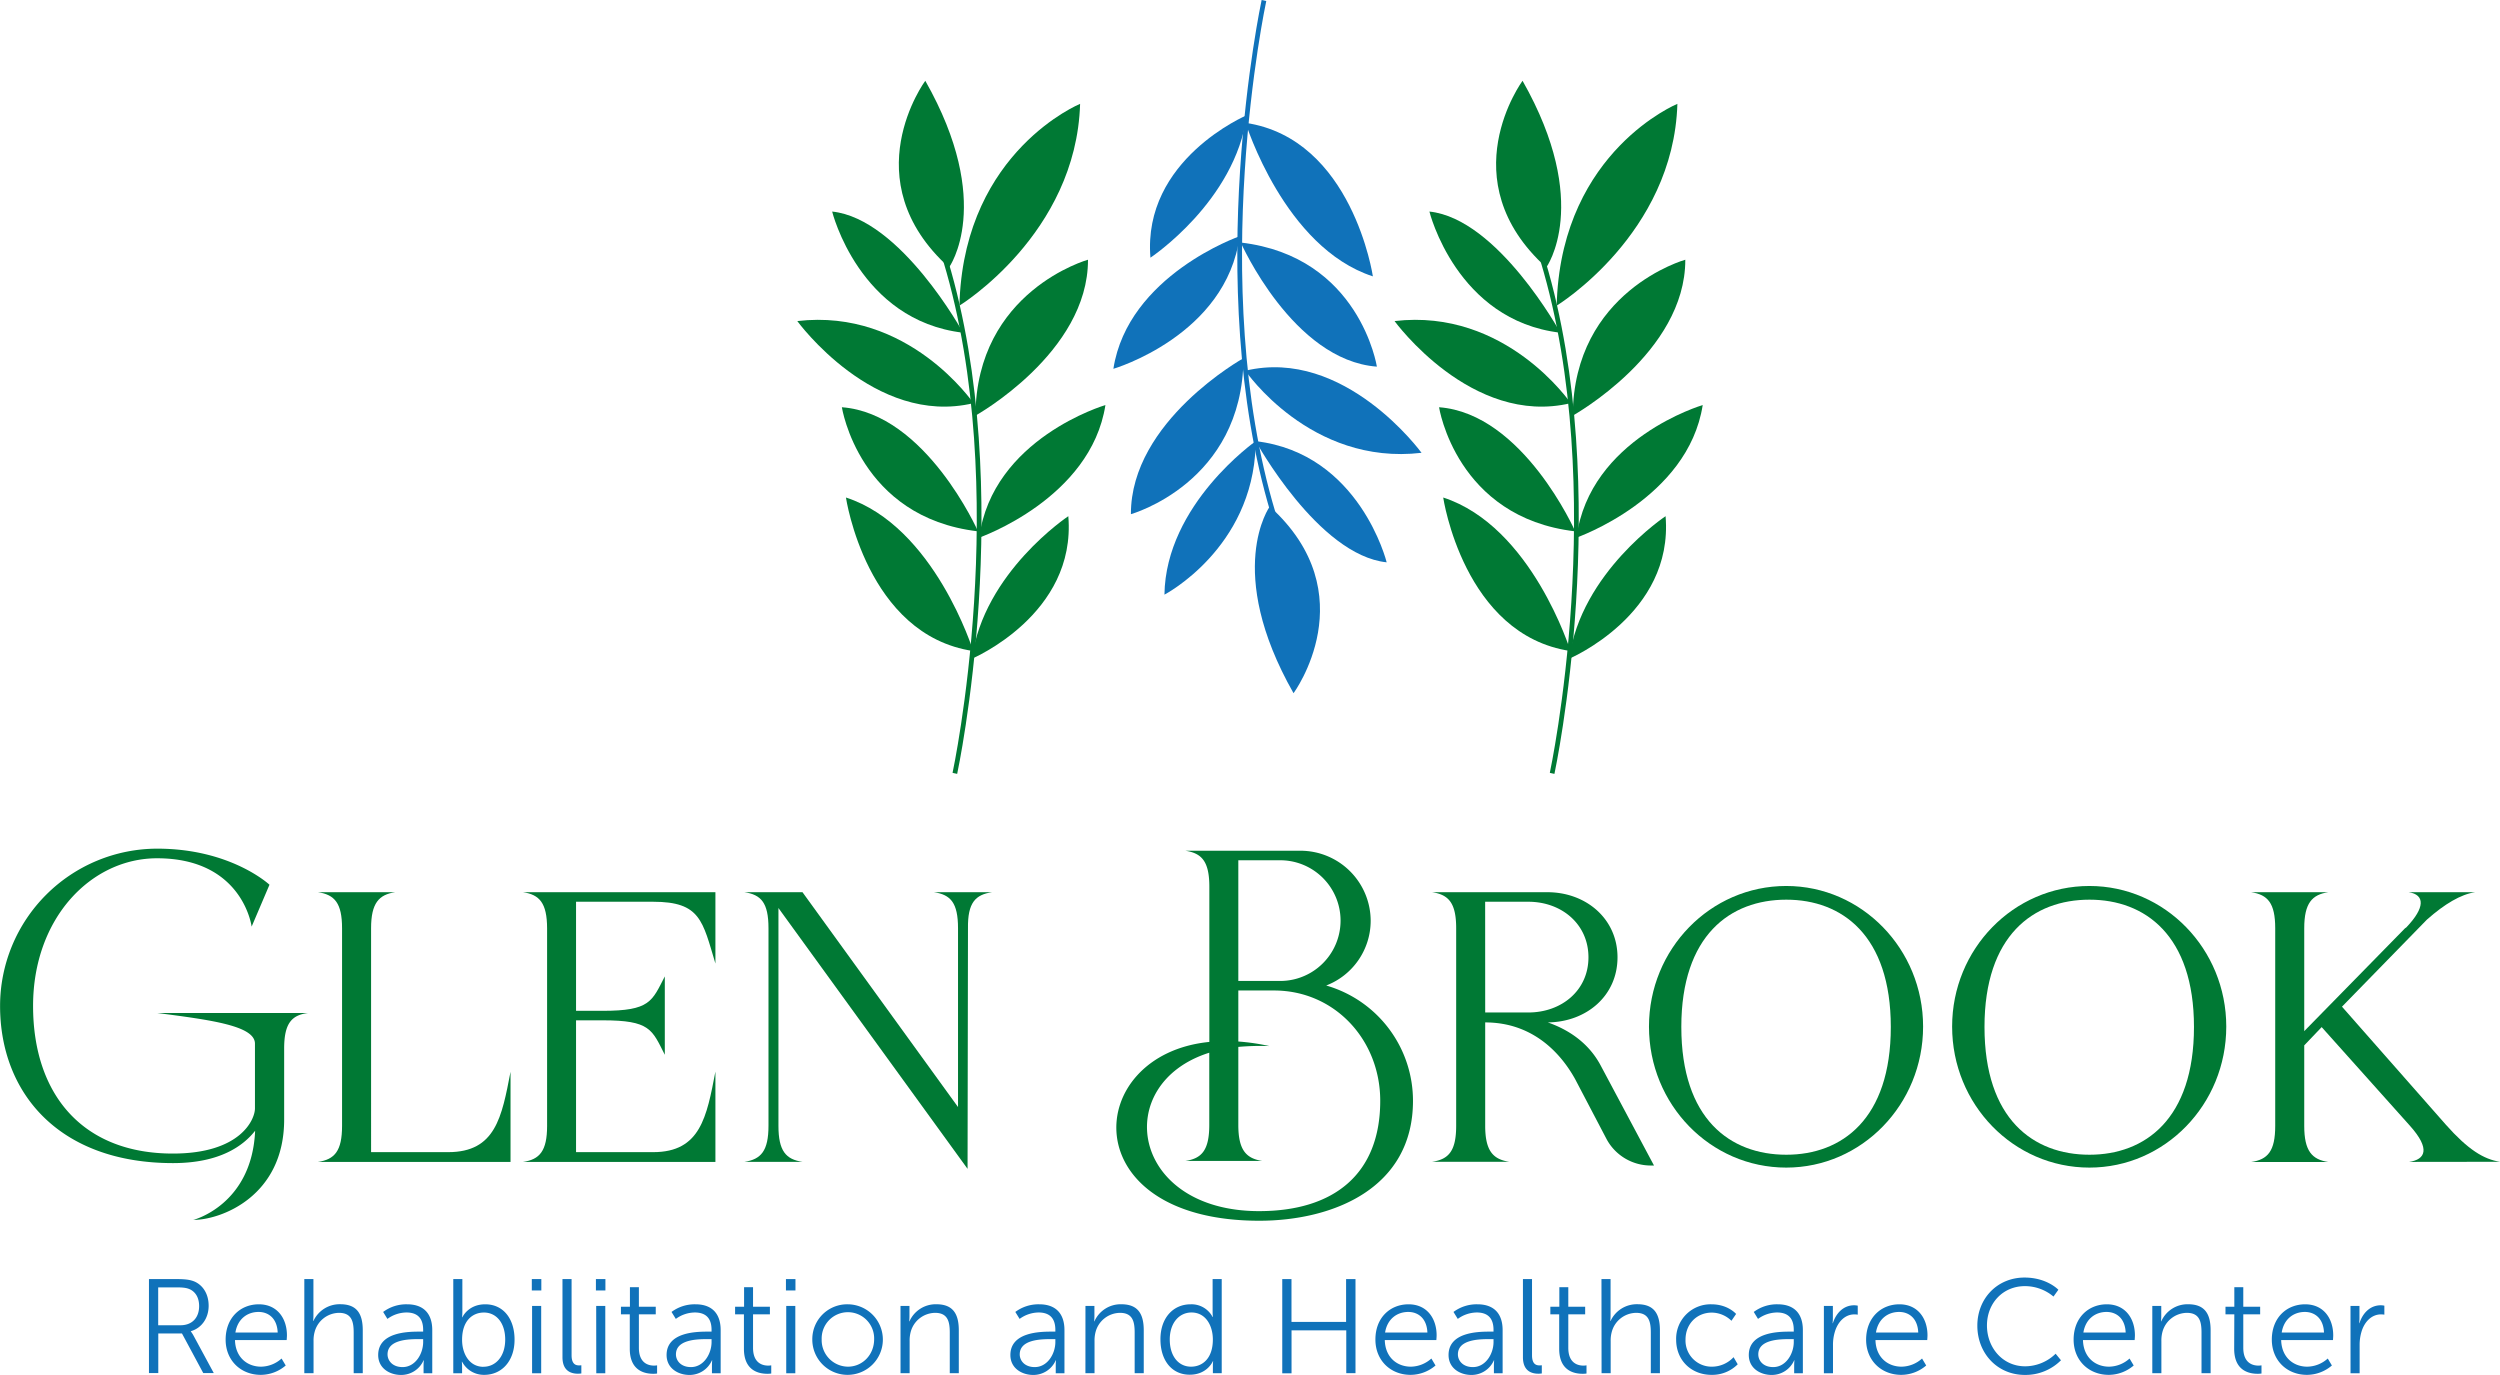 <svg xmlns="http://www.w3.org/2000/svg" id="Layer_1" data-name="Layer 1" viewBox="0 0 1024.09 563.18"><defs><style>.cls-1{fill:#007934;}.cls-2{fill:#1072ba;}</style></defs><path class="cls-1" d="M75.13,369.68c30.24,0,46,14.78,46,14.78l-7.31,17.16s-3.57-28-38.73-28c-27,0-50.8,24.46-50.8,60.48,0,36.19,20.22,60.48,57.25,60.48,27.7,0,33.64-13.93,33.64-18.52v-26.5c0-7.31-17.84-9.69-40.09-12.57H137c-6.8.85-9.86,4.24-9.86,14.61v29.05c0,31.43-25.82,41.11-37.2,41.11,0,0,24-6.11,25.31-36.52-4.93,6.28-14.61,13.25-33.64,13.25-46.72,0-70.84-28.71-70.84-64.39A64.46,64.46,0,0,1,75.13,369.68Z" transform="translate(-10.74 -22.04)"></path><path class="cls-1" d="M219.87,461.08V498H141c6.8-1,9.86-4.42,9.86-14.78V402.3c0-10.36-3.06-13.76-9.86-14.78h31.6c-6.62,1-9.85,4.42-9.85,14.78V494h31.6C213.76,494,216.3,479.6,219.87,461.08Z" transform="translate(-10.74 -22.04)"></path><path class="cls-1" d="M225,387.52H303.8v29.22c-5.27-17.5-6.12-25.31-25.49-25.31h-31.6v44.68h10.88c19.53,0,20.21-3.91,25.48-14.1v32.11C277.8,443.75,277.12,440,257.59,440H246.71v54h31.6c19.37,0,21.92-14.44,25.49-33V498H225c6.79-1,9.85-4.42,9.85-14.78V402.3C234.82,391.94,231.76,388.54,225,387.52Z" transform="translate(-10.74 -22.04)"></path><path class="cls-1" d="M325.54,483.17V402.3c0-10.53-3.06-13.76-9.85-14.78h23.78l63.71,88V402.3c0-10.53-3.06-13.76-9.85-14.78h23.78c-6.79,1-10,4.25-9.85,14.78l-.17,98.54L329.62,394v89.2c0,10.36,3.06,13.76,9.85,14.78H315.69C322.48,496.93,325.54,493.53,325.54,483.17Z" transform="translate(-10.74 -22.04)"></path><path class="cls-1" d="M506.13,448.85V385.31c0-10.36-3.06-13.76-9.85-14.78h47.23a28.78,28.78,0,0,1,28.71,28.71A28.45,28.45,0,0,1,554,425.74,49.14,49.14,0,0,1,589.55,473c0,35.85-32.79,49.1-63,49.1C450.24,522.07,454.15,454,506.13,448.85Zm20.39,69.31c30.58,0,49.61-15.12,49.61-45.19,0-25-18.69-45.19-43.49-45.19H518v20.9a88.92,88.92,0,0,1,12.74,1.87,102.43,102.43,0,0,0-12.74.34v31.94c0,10.36,3.22,13.76,9.85,14.78h-31.6c6.79-1,9.85-4.42,9.85-14.78V453.27C465.7,466,473.85,518.16,526.52,518.16ZM518,423.87h17.66a24.72,24.72,0,0,0,0-49.43H518Z" transform="translate(-10.74 -22.04)"></path><path class="cls-1" d="M656,464.14c-6-10.87-17.5-23.28-36.87-23.28v42.31c0,10.36,3.23,13.76,9.85,14.78h-31.6c6.8-1,9.86-4.42,9.86-14.78V402.3c0-10.36-3.06-13.76-9.86-14.78h47.23c15.8,0,28.72,10.87,28.72,26.67s-12.75,26.5-28.55,26.67c13.6,4.76,19.2,13.09,21.58,17.5l21.92,41.12h-1.19a20.58,20.58,0,0,1-18.18-10.71Zm-36.87-27.35h17.67c13.59,0,24.63-9,24.63-22.6s-11-22.76-24.63-22.76H619.11Z" transform="translate(-10.74 -22.04)"></path><path class="cls-1" d="M686.22,442.56c0-31.77,25.14-57.59,56.23-57.59,30.92,0,56.06,25.82,56.06,57.59,0,31.94-25.14,57.77-56.06,57.77C711.36,500.33,686.22,474.5,686.22,442.56Zm13.25.17c0,37.72,20,52.33,43,52.33,22.77,0,42.81-14.61,42.81-52.33,0-37.54-20-52.15-42.81-52.15C719.51,390.58,699.47,405.19,699.47,442.73Z" transform="translate(-10.74 -22.04)"></path><path class="cls-1" d="M810.4,442.56c0-31.77,25.15-57.59,56.24-57.59,30.92,0,56.06,25.82,56.06,57.59,0,31.94-25.14,57.77-56.06,57.77C835.55,500.33,810.4,474.5,810.4,442.56Zm13.26.17c0,37.72,20,52.33,43,52.33,22.76,0,42.81-14.61,42.81-52.33,0-37.54-20.05-52.15-42.81-52.15C843.7,390.58,823.66,405.19,823.66,442.73Z" transform="translate(-10.74 -22.04)"></path><path class="cls-1" d="M997.62,498c6.63-1,8.84-5.27.34-14.78l-36.18-40.44-7.14,7.48v33c0,10.36,3.23,13.76,9.85,14.78h-31.6c6.8-1,9.86-4.42,9.86-14.78V402.3c0-10.36-3.06-13.76-9.86-14.78h31.6c-6.62,1-9.85,4.42-9.85,14.78v42.13l41.28-42.13.51-.34c7.82-8.16,7.65-13.42,1-14.44h27.19c-5.78.85-12.41,4.76-19.71,11.21L970.1,434.41l42.47,48.25c9.18,10.36,15.63,14.27,22.26,15.29Z" transform="translate(-10.74 -22.04)"></path><path class="cls-2" d="M71.76,546h11.4c4,0,5.7.38,7.24,1,3.61,1.59,5.81,5.26,5.81,9.92,0,5.21-3,9.21-7.29,10.42v.11a14.93,14.93,0,0,1,1,1.53l8.39,15.52H94l-8.72-16.23h-9.7v16.23H71.76Zm12.93,18.91c4.66,0,7.62-3,7.62-7.84,0-3.18-1.26-5.54-3.5-6.74-1.16-.6-2.53-.93-5.49-.93H75.54v15.51Z" transform="translate(-10.74 -22.04)"></path><path class="cls-2" d="M116.76,556.33c7.62,0,11.52,5.87,11.52,12.72,0,.66-.11,1.92-.11,1.92H107c.17,7.07,5,10.91,10.7,10.91a12.81,12.81,0,0,0,8.38-3.34l1.7,2.85a15.79,15.79,0,0,1-10.19,3.84c-8.23,0-14.42-5.92-14.42-14.42C103.17,561.76,109.31,556.33,116.76,556.33Zm7.73,11.57c-.22-5.75-3.72-8.44-7.84-8.44-4.6,0-8.6,2.9-9.48,8.44Z" transform="translate(-10.74 -22.04)"></path><path class="cls-2" d="M135.4,546h3.73v14.91c0,1.26-.11,2.25-.11,2.25h.11a11.81,11.81,0,0,1,11-6.86c6.8,0,9.21,3.9,9.21,10.7v17.54h-3.72V568c0-4.33-.66-8.17-6-8.17a10.47,10.47,0,0,0-10,7.84,13,13,0,0,0-.44,3.68v13.21H135.4Z" transform="translate(-10.74 -22.04)"></path><path class="cls-2" d="M182.55,567.52h1.53v-.71c0-5.32-2.9-7.13-6.85-7.13a13.46,13.46,0,0,0-7.79,2.63l-1.75-2.85a15.83,15.83,0,0,1,9.81-3.13c6.64,0,10.31,3.68,10.31,10.59v17.65h-3.56v-3a21.66,21.66,0,0,1,.11-2.3h-.11a10,10,0,0,1-9.21,6c-4.61,0-9.38-2.69-9.38-8.17C165.66,567.74,177.78,567.52,182.55,567.52Zm-6.91,14.53c5.26,0,8.44-5.49,8.44-10.26v-1.2h-1.59c-4.33,0-13,.16-13,6.25C169.5,579.42,171.53,582.05,175.64,582.05Z" transform="translate(-10.74 -22.04)"></path><path class="cls-2" d="M196.42,546h3.72V559.4a22.43,22.43,0,0,1-.11,2.25h.11s2.31-5.32,9.38-5.32c7.4,0,12,5.93,12,14.48,0,8.72-5.2,14.42-12.44,14.42a10.06,10.06,0,0,1-9.05-5.38h-.11a21.44,21.44,0,0,1,.11,2.25v2.47h-3.61Zm12.39,35.91c4.88,0,8.88-4.11,8.88-11.13,0-6.75-3.57-11.08-8.72-11.08-4.61,0-8.94,3.29-8.94,11.13C200,576.4,202.88,581.94,208.81,581.94Z" transform="translate(-10.74 -22.04)"></path><path class="cls-2" d="M228.59,546h3.9v4.66h-3.9Zm.11,11h3.73v27.58H228.7Z" transform="translate(-10.74 -22.04)"></path><path class="cls-2" d="M241.15,546h3.73v31.19c0,3.62,1.64,4.17,3.07,4.17a7.76,7.76,0,0,0,.93-.06v3.35a9.44,9.44,0,0,1-1.37.11c-2.31,0-6.36-.71-6.36-6.75Z" transform="translate(-10.74 -22.04)"></path><path class="cls-2" d="M254.85,546h3.89v4.66h-3.89Zm.11,11h3.73v27.58H255Z" transform="translate(-10.74 -22.04)"></path><path class="cls-2" d="M268.72,560.45H265.1v-3.13h3.68v-8h3.67v8h6.91v3.13h-6.91v13.7c0,6.47,4.11,7.29,6.2,7.29a6.46,6.46,0,0,0,1.26-.11v3.35a9.89,9.89,0,0,1-1.59.11c-3.18,0-9.6-1-9.6-10.25Z" transform="translate(-10.74 -22.04)"></path><path class="cls-2" d="M300.68,567.52h1.54v-.71c0-5.32-2.91-7.13-6.86-7.13a13.41,13.41,0,0,0-7.78,2.63l-1.76-2.85a15.84,15.84,0,0,1,9.82-3.13c6.63,0,10.31,3.68,10.31,10.59v17.65h-3.57v-3a21.66,21.66,0,0,1,.11-2.3h-.11a10,10,0,0,1-9.21,6c-4.6,0-9.37-2.69-9.37-8.17C283.8,567.74,295.91,567.52,300.68,567.52Zm-6.91,14.53c5.27,0,8.45-5.49,8.45-10.26v-1.2h-1.59c-4.33,0-13,.16-13,6.25C287.63,579.42,289.66,582.05,293.77,582.05Z" transform="translate(-10.74 -22.04)"></path><path class="cls-2" d="M315.48,560.45h-3.62v-3.13h3.68v-8h3.67v8h6.91v3.13h-6.91v13.7c0,6.47,4.11,7.29,6.2,7.29a6.46,6.46,0,0,0,1.26-.11v3.35a9.89,9.89,0,0,1-1.59.11c-3.18,0-9.6-1-9.6-10.25Z" transform="translate(-10.74 -22.04)"></path><path class="cls-2" d="M332.69,546h3.9v4.66h-3.9Zm.12,11h3.72v27.58h-3.72Z" transform="translate(-10.74 -22.04)"></path><path class="cls-2" d="M358.08,556.33a14.45,14.45,0,1,1-14.59,14.31A14.27,14.27,0,0,1,358.08,556.33Zm0,25.55c5.92,0,10.74-4.82,10.74-11.24a10.75,10.75,0,1,0-21.49,0A10.88,10.88,0,0,0,358.08,581.88Z" transform="translate(-10.74 -22.04)"></path><path class="cls-2" d="M379.62,557h3.67v4.11c0,1.21-.11,2.2-.11,2.2h.11a11.76,11.76,0,0,1,11-7c6.8,0,9.21,3.9,9.21,10.7v17.54H399.8V568c0-4.33-.66-8.17-6-8.17a10.49,10.49,0,0,0-10,7.79,13.58,13.58,0,0,0-.44,3.73v13.21h-3.73Z" transform="translate(-10.74 -22.04)"></path><path class="cls-2" d="M441.51,567.52h1.54v-.71c0-5.32-2.91-7.13-6.86-7.13a13.41,13.41,0,0,0-7.78,2.63l-1.76-2.85a15.84,15.84,0,0,1,9.82-3.13c6.63,0,10.31,3.68,10.31,10.59v17.65h-3.57v-3a21.66,21.66,0,0,1,.11-2.3h-.11a10,10,0,0,1-9.21,6c-4.6,0-9.37-2.69-9.37-8.17C424.63,567.74,436.74,567.52,441.51,567.52Zm-6.91,14.53c5.27,0,8.45-5.49,8.45-10.26v-1.2h-1.59c-4.33,0-13,.16-13,6.25C428.46,579.42,430.49,582.05,434.6,582.05Z" transform="translate(-10.74 -22.04)"></path><path class="cls-2" d="M455.38,557h3.67v4.11c0,1.21-.11,2.2-.11,2.2h.11a11.76,11.76,0,0,1,11-7c6.8,0,9.21,3.9,9.21,10.7v17.54h-3.72V568c0-4.33-.66-8.17-6-8.17a10.48,10.48,0,0,0-10,7.79,13.58,13.58,0,0,0-.44,3.73v13.21h-3.73Z" transform="translate(-10.74 -22.04)"></path><path class="cls-2" d="M498.47,556.33a9.73,9.73,0,0,1,9,5.21h.11a19.76,19.76,0,0,1-.11-2.08V546h3.73v38.54h-3.62v-2.91a15.39,15.39,0,0,1,.11-2h-.11s-2.25,5.54-9.48,5.54c-7.41,0-12-5.92-12-14.48C486.08,562,491.23,556.33,498.47,556.33Zm.16,25.55c4.61,0,8.94-3.29,8.94-11.13,0-5.59-2.85-11.07-8.77-11.07-4.88,0-8.88,4.11-8.88,11.07C489.92,577.55,493.48,581.88,498.63,581.88Z" transform="translate(-10.74 -22.04)"></path><path class="cls-2" d="M536,546h3.78v17.54h22.37V546H566v38.54h-3.78V567H539.8v17.6H536Z" transform="translate(-10.74 -22.04)"></path><path class="cls-2" d="M587.72,556.33c7.62,0,11.51,5.87,11.51,12.72,0,.66-.11,1.92-.11,1.92H578c.16,7.07,5,10.91,10.69,10.91a12.85,12.85,0,0,0,8.39-3.34l1.7,2.85a15.83,15.83,0,0,1-10.2,3.84c-8.22,0-14.42-5.92-14.42-14.42C574.12,561.76,580.26,556.33,587.72,556.33Zm7.73,11.57c-.22-5.75-3.73-8.44-7.84-8.44-4.61,0-8.61,2.9-9.49,8.44Z" transform="translate(-10.74 -22.04)"></path><path class="cls-2" d="M621,567.52h1.54v-.71c0-5.32-2.91-7.13-6.86-7.13a13.41,13.41,0,0,0-7.78,2.63l-1.76-2.85a15.84,15.84,0,0,1,9.82-3.13c6.63,0,10.31,3.68,10.31,10.59v17.65h-3.57v-3a21.66,21.66,0,0,1,.11-2.3h-.11a10,10,0,0,1-9.21,6c-4.6,0-9.37-2.69-9.37-8.17C604.11,567.74,616.22,567.52,621,567.52Zm-6.91,14.53c5.27,0,8.45-5.49,8.45-10.26v-1.2h-1.59c-4.33,0-13,.16-13,6.25C607.94,579.42,610,582.05,614.08,582.05Z" transform="translate(-10.74 -22.04)"></path><path class="cls-2" d="M634.59,546h3.72v31.19c0,3.62,1.65,4.17,3.07,4.17a7.83,7.83,0,0,0,.94-.06v3.35a9.49,9.49,0,0,1-1.38.11c-2.3,0-6.35-.71-6.35-6.75Z" transform="translate(-10.74 -22.04)"></path><path class="cls-2" d="M649.44,560.45h-3.62v-3.13h3.68v-8h3.67v8h6.91v3.13h-6.91v13.7c0,6.47,4.11,7.29,6.19,7.29a6.51,6.51,0,0,0,1.27-.11v3.35a9.89,9.89,0,0,1-1.59.11c-3.18,0-9.6-1-9.6-10.25Z" transform="translate(-10.74 -22.04)"></path><path class="cls-2" d="M666.76,546h3.73v14.91c0,1.26-.11,2.25-.11,2.25h.11a11.82,11.82,0,0,1,11-6.86c6.8,0,9.21,3.9,9.21,10.7v17.54h-3.73V568c0-4.33-.66-8.17-6-8.17a10.47,10.47,0,0,0-10,7.84,13,13,0,0,0-.44,3.68v13.21h-3.73Z" transform="translate(-10.74 -22.04)"></path><path class="cls-2" d="M711.83,556.33c6.74,0,10.08,3.95,10.08,3.95l-1.91,2.8a11.67,11.67,0,0,0-8.06-3.35c-6,0-10.75,4.5-10.75,11.08a10.69,10.69,0,0,0,10.86,11.07,12.13,12.13,0,0,0,8.82-3.89l1.7,2.91a14.72,14.72,0,0,1-10.74,4.33c-8.17,0-14.48-5.87-14.48-14.42A14.1,14.1,0,0,1,711.83,556.33Z" transform="translate(-10.74 -22.04)"></path><path class="cls-2" d="M744,567.52h1.53v-.71c0-5.32-2.9-7.13-6.85-7.13a13.46,13.46,0,0,0-7.79,2.63l-1.75-2.85a15.83,15.83,0,0,1,9.81-3.13c6.64,0,10.31,3.68,10.31,10.59v17.65h-3.56v-3a21.66,21.66,0,0,1,.11-2.3h-.11a10,10,0,0,1-9.21,6c-4.61,0-9.38-2.69-9.38-8.17C727.12,567.74,739.24,567.52,744,567.52Zm-6.91,14.53c5.26,0,8.44-5.49,8.44-10.26v-1.2H744c-4.33,0-13,.16-13,6.25C731,579.42,733,582.05,737.1,582.05Z" transform="translate(-10.74 -22.04)"></path><path class="cls-2" d="M757.87,557h3.68v4.88a21.91,21.91,0,0,1-.11,2.19h.11c1.31-4.16,4.38-7.34,8.71-7.34a7.62,7.62,0,0,1,1.48.16v3.68a9.27,9.27,0,0,0-1.37-.11c-3.89,0-6.79,3.07-8,7.12a18.18,18.18,0,0,0-.77,5.38v11.62h-3.73Z" transform="translate(-10.74 -22.04)"></path><path class="cls-2" d="M788.79,556.33c7.62,0,11.52,5.87,11.52,12.72,0,.66-.11,1.92-.11,1.92H779c.17,7.07,5,10.91,10.7,10.91a12.81,12.81,0,0,0,8.38-3.34l1.7,2.85a15.79,15.79,0,0,1-10.19,3.84c-8.23,0-14.42-5.92-14.42-14.42C775.2,561.76,781.34,556.33,788.79,556.33Zm7.73,11.57c-.22-5.75-3.72-8.44-7.84-8.44-4.6,0-8.6,2.9-9.48,8.44Z" transform="translate(-10.74 -22.04)"></path><path class="cls-2" d="M840.05,545.37c9.21,0,13.87,5,13.87,5l-2,2.79a18.11,18.11,0,0,0-11.73-4.27c-9,0-15.52,7-15.52,16.12s6.47,16.72,15.63,16.72a18,18,0,0,0,12.5-5.16l2.19,2.69a20.55,20.55,0,0,1-14.75,6c-11.4,0-19.51-8.94-19.51-20.18S829,545.37,840.05,545.37Z" transform="translate(-10.74 -22.04)"></path><path class="cls-2" d="M873.76,556.33c7.62,0,11.52,5.87,11.52,12.72,0,.66-.11,1.92-.11,1.92H864c.17,7.07,5,10.91,10.7,10.91a12.81,12.81,0,0,0,8.38-3.34l1.7,2.85a15.79,15.79,0,0,1-10.19,3.84c-8.23,0-14.42-5.92-14.42-14.42C860.17,561.76,866.31,556.33,873.76,556.33Zm7.73,11.57c-.22-5.75-3.72-8.44-7.84-8.44-4.6,0-8.6,2.9-9.48,8.44Z" transform="translate(-10.74 -22.04)"></path><path class="cls-2" d="M892.4,557h3.67v4.11c0,1.21-.1,2.2-.1,2.2h.1a11.76,11.76,0,0,1,11-7c6.8,0,9.22,3.9,9.22,10.7v17.54h-3.73V568c0-4.33-.66-8.17-6-8.17a10.49,10.49,0,0,0-10,7.79,13.58,13.58,0,0,0-.44,3.73v13.21H892.4Z" transform="translate(-10.74 -22.04)"></path><path class="cls-2" d="M926,560.45h-3.62v-3.13H926v-8h3.67v8h6.91v3.13h-6.91v13.7c0,6.47,4.11,7.29,6.19,7.29a6.51,6.51,0,0,0,1.27-.11v3.35a9.89,9.89,0,0,1-1.59.11c-3.18,0-9.6-1-9.6-10.25Z" transform="translate(-10.74 -22.04)"></path><path class="cls-2" d="M955,556.33c7.62,0,11.51,5.87,11.51,12.72,0,.66-.1,1.92-.1,1.92H945.19c.17,7.07,5,10.91,10.69,10.91a12.81,12.81,0,0,0,8.39-3.34l1.7,2.85a15.8,15.8,0,0,1-10.2,3.84c-8.22,0-14.41-5.92-14.41-14.42C941.36,561.76,947.49,556.33,955,556.33Zm7.73,11.57c-.22-5.75-3.73-8.44-7.84-8.44-4.6,0-8.61,2.9-9.48,8.44Z" transform="translate(-10.74 -22.04)"></path><path class="cls-2" d="M973.59,557h3.67v4.88a21.91,21.91,0,0,1-.11,2.19h.11c1.32-4.16,4.39-7.34,8.72-7.34a7.62,7.62,0,0,1,1.48.16v3.68a9.44,9.44,0,0,0-1.37-.11c-3.89,0-6.8,3.07-8,7.12a18.5,18.5,0,0,0-.76,5.38v11.62h-3.73Z" transform="translate(-10.74 -22.04)"></path><path class="cls-1" d="M400.94,338.63c.24-1.14,24.5-115.23-3.72-209.33l1.86-.56c28.36,94.59,4,209.16,3.75,210.31Z" transform="translate(-10.74 -22.04)"></path><path class="cls-1" d="M408.87,291.87s42.86-18.1,39.49-58.38c0,0-34.68,23-39.49,58.38" transform="translate(-10.74 -22.04)"></path><path class="cls-1" d="M411.86,242.27s45.73-15.92,51.7-54.3c0,0-46.31,13.59-51.7,54.3" transform="translate(-10.74 -22.04)"></path><path class="cls-1" d="M410.32,192.29s46.19-25.7,46.1-63.86c0,0-45.79,12.76-46.1,63.86" transform="translate(-10.74 -22.04)"></path><path class="cls-1" d="M403.75,147.24S451.59,118,453.19,64.58c0,0-46.6,19.12-49.35,80.1l-.09,2.56" transform="translate(-10.74 -22.04)"></path><path class="cls-1" d="M399.49,131.6s18.86-26.13-9.72-76.47c0,0-29.94,40.59,9.72,76.47" transform="translate(-10.74 -22.04)"></path><path class="cls-1" d="M409.5,187.19s-26.56-39-72.16-33.63c0,0,31.53,43.36,72.16,33.63" transform="translate(-10.74 -22.04)"></path><path class="cls-1" d="M405.25,158.33s-25.55-46.69-53.63-49.63c0,0,11,44.64,53.63,49.63" transform="translate(-10.74 -22.04)"></path><path class="cls-1" d="M411.37,239.7S390,191.43,355.6,188.86c0,0,7,45.15,55.77,50.84" transform="translate(-10.74 -22.04)"></path><path class="cls-1" d="M409.39,288.72s-15.83-51.09-52.12-62.88c0,0,8.33,56.38,52.12,62.88" transform="translate(-10.74 -22.04)"></path><path class="cls-2" d="M529.45,22.46c-.25,1.14-24.5,115.24,3.71,209.33l-1.85.56c-28.37-94.59-4-209.16-3.76-210.31Z" transform="translate(-10.74 -22.04)"></path><path class="cls-2" d="M521.51,69.22S478.66,87.32,482,127.6c0,0,34.68-23,39.48-58.38" transform="translate(-10.74 -22.04)"></path><path class="cls-2" d="M518.53,118.82s-45.73,15.92-51.71,54.3c0,0,46.32-13.59,51.71-54.3" transform="translate(-10.74 -22.04)"></path><path class="cls-2" d="M520.07,168.8S473.88,194.5,474,232.66c0,0,45.79-12.76,46.11-63.86" transform="translate(-10.74 -22.04)"></path><path class="cls-2" d="M525.13,202.76s-36.88,25.86-37.39,62.87c0,0,36.06-18.76,37.36-61.1,0-.58,0-1.18,0-1.77" transform="translate(-10.74 -22.04)"></path><path class="cls-2" d="M530.9,229.49S512,255.62,540.62,306c0,0,29.94-40.59-9.72-76.47" transform="translate(-10.74 -22.04)"></path><path class="cls-2" d="M520.89,173.9s26.56,39,72.16,33.63c0,0-31.53-43.36-72.16-33.63" transform="translate(-10.74 -22.04)"></path><path class="cls-2" d="M525.13,202.76s25.56,46.69,53.64,49.63c0,0-11-44.64-53.64-49.63" transform="translate(-10.74 -22.04)"></path><path class="cls-2" d="M519,121.39s21.33,48.27,55.76,50.84c0,0-7-45.15-55.76-50.84" transform="translate(-10.74 -22.04)"></path><path class="cls-2" d="M521,72.37s15.82,51.09,52.12,62.88c0,0-8.33-56.38-52.12-62.88" transform="translate(-10.74 -22.04)"></path><path class="cls-1" d="M645.6,338.63c.24-1.14,24.5-115.23-3.72-209.33l1.86-.56c28.36,94.59,4,209.16,3.75,210.31Z" transform="translate(-10.74 -22.04)"></path><path class="cls-1" d="M653.53,291.87s42.86-18.1,39.49-58.38c0,0-34.68,23-39.49,58.38" transform="translate(-10.74 -22.04)"></path><path class="cls-1" d="M656.52,242.27s45.73-15.92,51.71-54.3c0,0-46.32,13.59-51.71,54.3" transform="translate(-10.74 -22.04)"></path><path class="cls-1" d="M655,192.29s46.19-25.7,46.1-63.86c0,0-45.79,12.76-46.1,63.86" transform="translate(-10.74 -22.04)"></path><path class="cls-1" d="M648.42,147.24S696.26,118,697.86,64.58c0,0-46.6,19.12-49.36,80.1,0,.85-.06,1.7-.08,2.56" transform="translate(-10.74 -22.04)"></path><path class="cls-1" d="M644.15,131.6s18.86-26.13-9.72-76.47c0,0-29.94,40.59,9.72,76.47" transform="translate(-10.74 -22.04)"></path><path class="cls-1" d="M654.16,187.19s-26.56-39-72.16-33.63c0,0,31.53,43.36,72.16,33.63" transform="translate(-10.74 -22.04)"></path><path class="cls-1" d="M649.92,158.33s-25.56-46.69-53.64-49.63c0,0,11,44.64,53.64,49.63" transform="translate(-10.74 -22.04)"></path><path class="cls-1" d="M656,239.7s-21.34-48.27-55.77-50.84c0,0,7,45.15,55.77,50.84" transform="translate(-10.74 -22.04)"></path><path class="cls-1" d="M654.05,288.72s-15.83-51.09-52.12-62.88c0,0,8.33,56.38,52.12,62.88" transform="translate(-10.74 -22.04)"></path></svg>